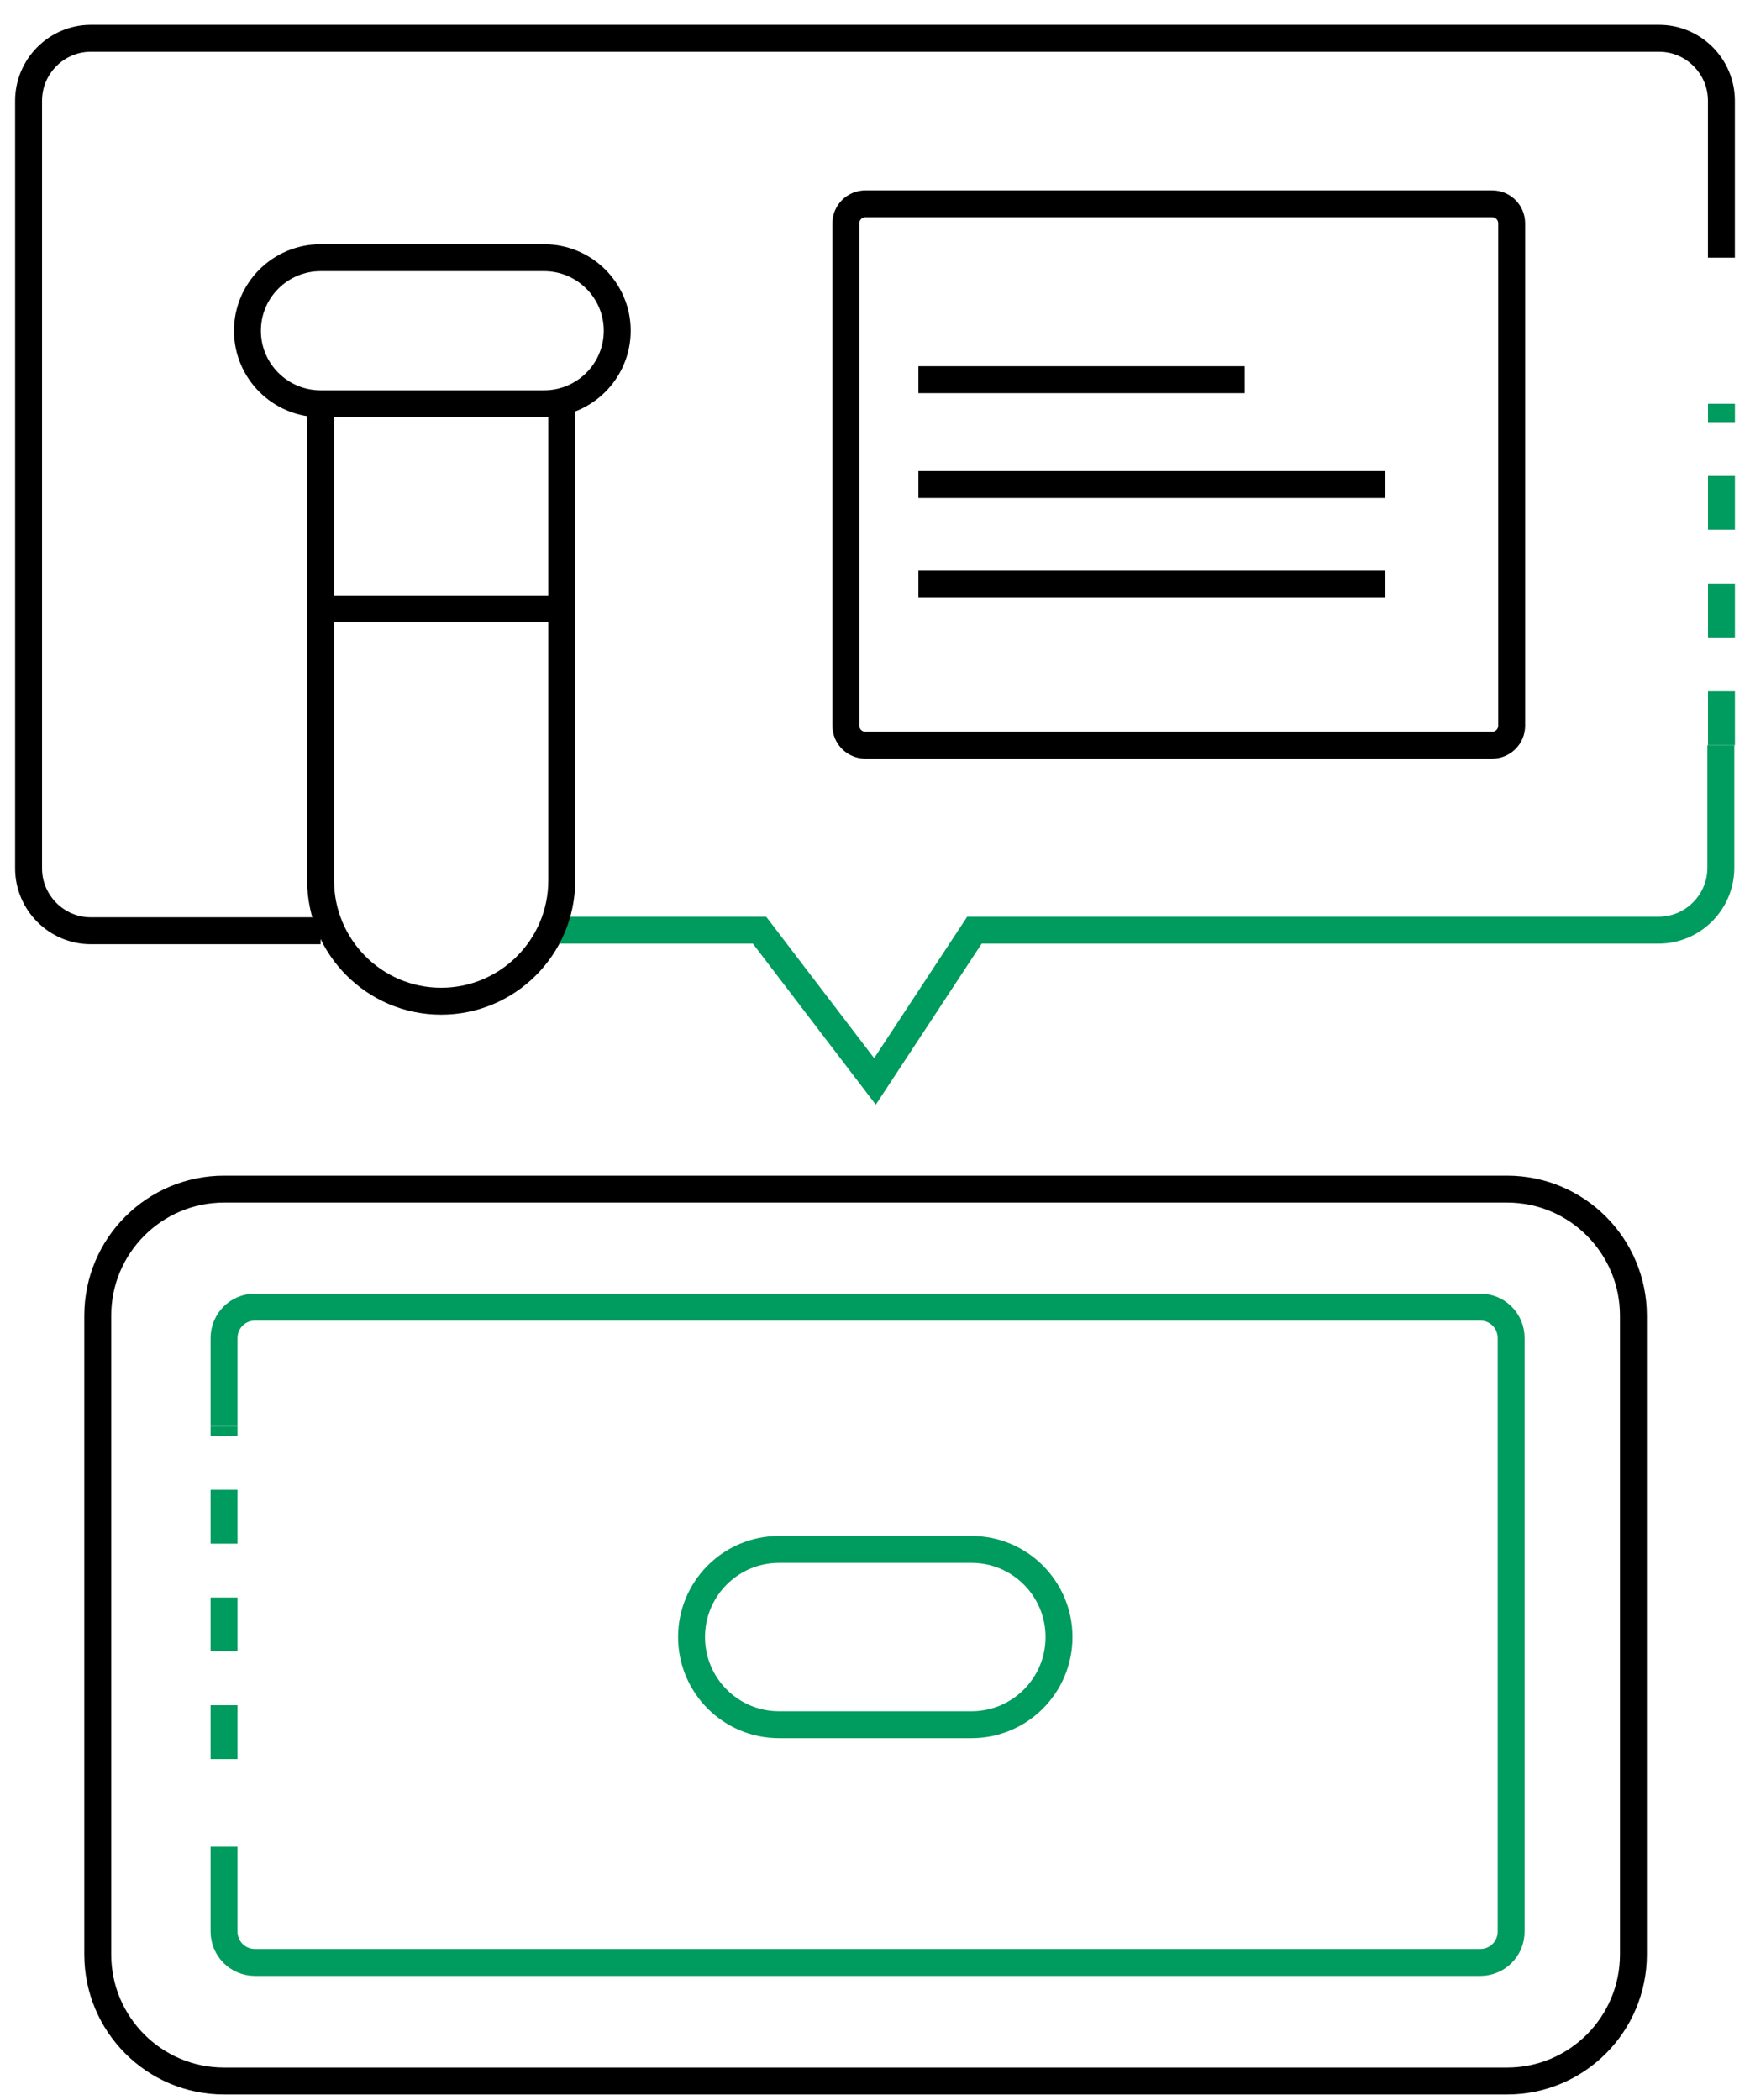<svg width="65" height="78" viewBox="0 0 65 78" fill="none" xmlns="http://www.w3.org/2000/svg">
<path d="M55.979 44.167H8.322C5.731 44.167 3.631 46.272 3.631 48.869V72.593C3.631 75.19 5.731 77.295 8.322 77.295H55.979C58.57 77.295 60.67 75.19 60.67 72.593V48.869C60.67 46.272 58.57 44.167 55.979 44.167Z" stroke="black" stroke-miterlimit="10"/>
<path d="M63.938 9.571V3.742C63.938 2.465 62.898 1.422 61.624 1.422H3.374C2.101 1.422 1.061 2.465 1.061 3.742V32.252C1.061 33.529 2.101 34.571 3.374 34.571H11.908" stroke="black" stroke-miterlimit="10"/>
<path d="M63.94 27.678L63.94 14.997" stroke="#009B5E" stroke-miterlimit="10" stroke-dasharray="2 2"/>
<path d="M20.803 34.55H28.211L32.499 40.167L36.193 34.55H61.603C62.877 34.55 63.917 33.508 63.917 32.231V27.678" stroke="#009B5E" stroke-miterlimit="10"/>
<path d="M55.427 7.571H32.14C31.741 7.571 31.418 7.895 31.418 8.295V26.954C31.418 27.354 31.741 27.678 32.14 27.678H55.427C55.825 27.678 56.148 27.354 56.148 26.954V8.295C56.148 7.895 55.825 7.571 55.427 7.571Z" stroke="black" stroke-miterlimit="10"/>
<path d="M8.322 65.337V52.976" stroke="#009B5E" stroke-miterlimit="10" stroke-dasharray="2 2"/>
<path d="M8.322 52.976V49.699C8.322 49.061 8.832 48.55 9.469 48.55H54.981C55.618 48.55 56.128 49.061 56.128 49.699V71.742C56.128 72.38 55.618 72.891 54.981 72.891H9.469C8.832 72.891 8.322 72.38 8.322 71.742V68.593" stroke="#009B5E" stroke-miterlimit="10"/>
<path d="M36.087 57.55H28.933C27.14 57.55 25.686 59.008 25.686 60.805C25.686 62.603 27.14 64.061 28.933 64.061H36.087C37.881 64.061 39.335 62.603 39.335 60.805C39.335 59.008 37.881 57.55 36.087 57.55Z" stroke="#009B5E" stroke-miterlimit="10"/>
<path d="M34.113 17.997H51.456" stroke="black" stroke-miterlimit="10"/>
<path d="M34.113 14.103H46.234" stroke="black" stroke-miterlimit="10"/>
<path d="M34.113 21.699H51.456" stroke="black" stroke-miterlimit="10"/>
<path d="M20.209 9.571H11.909C10.408 9.571 9.191 10.786 9.191 12.284C9.191 13.782 10.408 14.997 11.909 14.997H20.209C21.709 14.997 22.926 13.782 22.926 12.284C22.926 10.786 21.709 9.571 20.209 9.571Z" stroke="black" stroke-miterlimit="10"/>
<path d="M11.908 14.997V32.699C11.908 35.167 13.904 37.188 16.387 37.188C18.85 37.188 20.866 35.188 20.866 32.699V14.997" stroke="black" stroke-miterlimit="10"/>
<path d="M11.908 22.614H20.845" stroke="black" stroke-miterlimit="10"/>
</svg>
